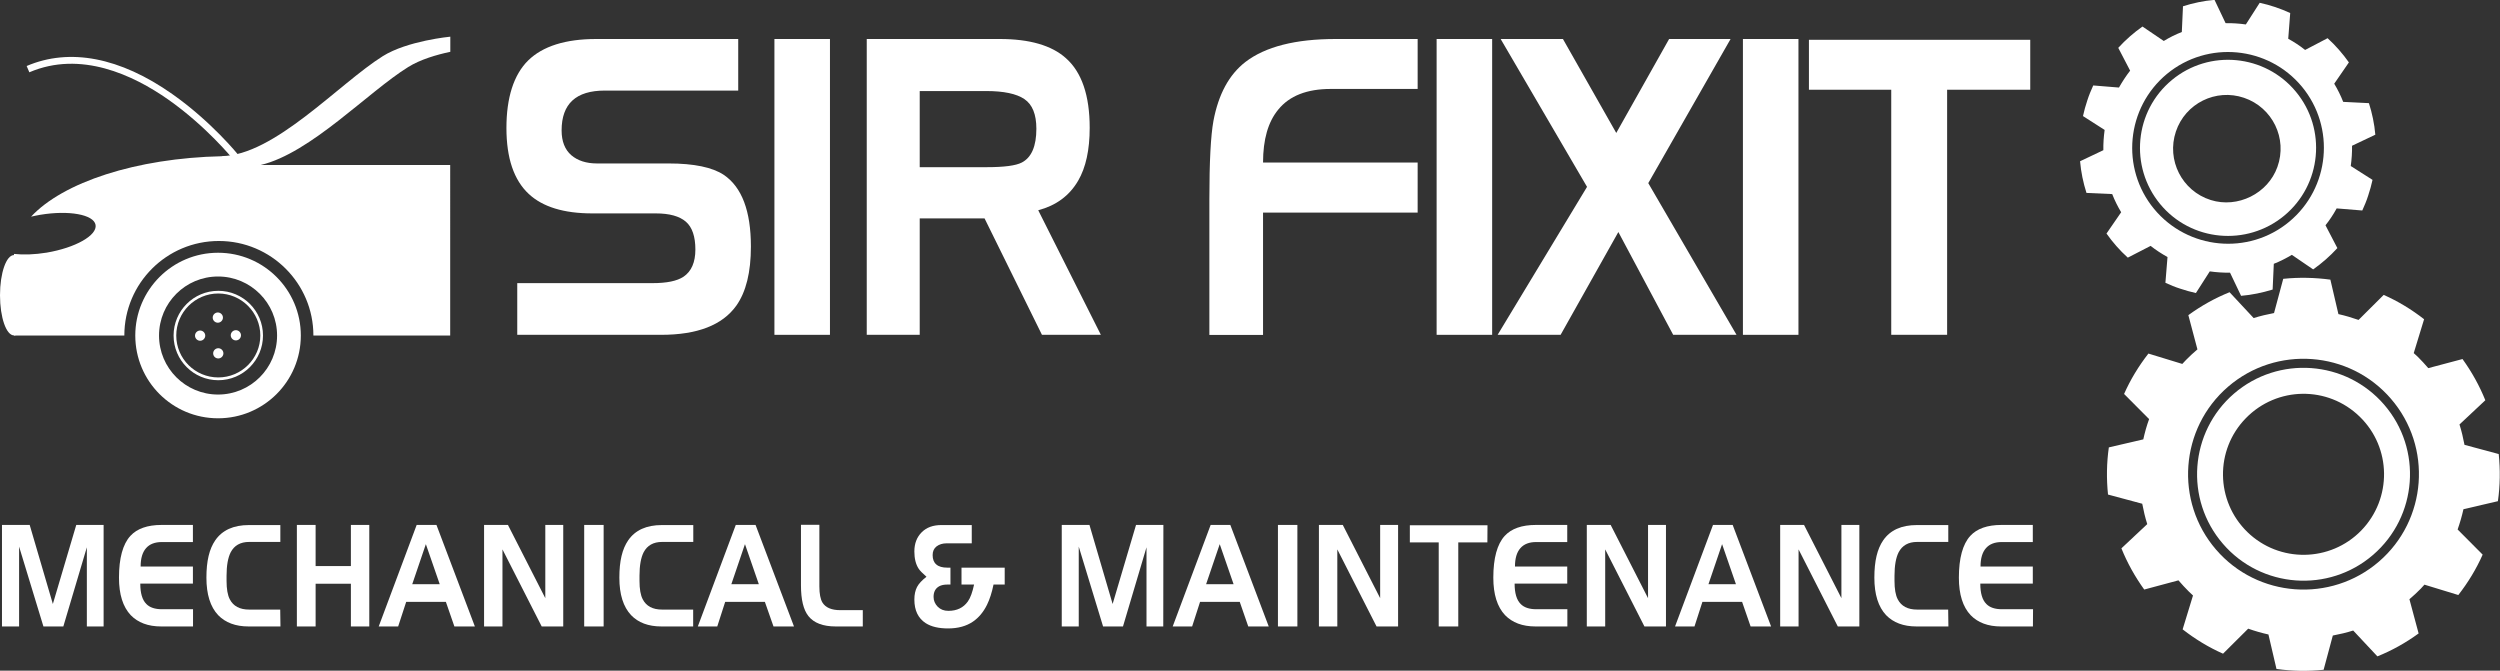 <?xml version="1.0" encoding="utf-8"?>
<!-- Generator: Adobe Illustrator 24.0.1, SVG Export Plug-In . SVG Version: 6.00 Build 0)  -->
<svg version="1.1" id="Layer_1" xmlns="http://www.w3.org/2000/svg" xmlns:xlink="http://www.w3.org/1999/xlink" x="0px" y="0px"
	 viewBox="0 0 2147.4 576.1" style="enable-background:new 0 0 2147.4 576.1;" xml:space="preserve">
<rect x="0" y="0" width="2147.4" height="576.1" fill="#333333" stroke="none"/>
<style type="text/css">
	.st0{fill:#FFFFFF;}
</style>
<path class="st0" d="M187.3,217.1c-39.2,0-71.1,31.8-71.1,71.1s31.8,71.1,71.1,71.1s71.1-31.8,71.1-71.1S226.5,217.1,187.3,217.1
	L187.3,217.1z M187.3,338.9c-28,0-50.7-22.7-50.7-50.7s22.7-50.7,50.7-50.7s50.7,22.7,50.7,50.7S215.3,338.9,187.3,338.9z"/>
<path class="st0" d="M187.5,326.6c-21.2,0-38.4-17.2-38.4-38.4s17.2-38.4,38.4-38.4s38.4,17.2,38.4,38.4S208.7,326.6,187.5,326.6
	L187.5,326.6z M187.5,252.1c-19.9,0-36.1,16.2-36.1,36.1s16.2,36,36.1,36s36.1-16.2,36.1-36S207.4,252.1,187.5,252.1z"/>
<path class="st0" d="M386.8,44.5v-13c0,0-37,3.5-58.1,16.8C291,72,235.5,133.7,190.3,134.1c0.1,0,0.1,0.1,0.2,0.1
	c-73.8,1.6-136.5,22.5-163.8,51.9c2.5-0.6,5.2-1.1,7.9-1.6c24.7-4.1,46-0.2,47.5,8.7c1.5,9-17.3,19.6-42,23.8
	C29.7,218.7,20,219,12,218.1v1l0,0v69.1h94.8c0-44.9,36.4-81.2,81.2-81.2s81.2,36.4,81.2,81.2h117.5V141.7H224
	c42.9-10.2,92.1-62.7,126.6-84.1C361,51.1,375,47,386.8,44.5L386.8,44.5z"/>
<path class="st0" d="M24,253.6c0,19.1-5.4,34.5-12,34.5S0,272.7,0,253.6s5.4-34.5,12-34.5S24,234.5,24,253.6z"/>
<path class="st0" d="M191.5,272.8c0,2.4-2,4.4-4.4,4.4s-4.4-2-4.4-4.4s2-4.4,4.4-4.4S191.5,270.4,191.5,272.8z"/>
<path class="st0" d="M171.9,283.9c2.4,0,4.4,2,4.4,4.4s-2,4.4-4.4,4.4s-4.4-2-4.4-4.4S169.5,283.9,171.9,283.9z"/>
<path class="st0" d="M183.1,303.5c0-2.4,2-4.4,4.4-4.4s4.4,2,4.4,4.4s-2,4.4-4.4,4.4C185,307.9,183.1,305.9,183.1,303.5L183.1,303.5
	z"/>
<path class="st0" d="M202.6,292.4c-2.4,0-4.4-2-4.4-4.4s2-4.4,4.4-4.4s4.4,2,4.4,4.4S205.1,292.4,202.6,292.4L202.6,292.4z"/>
<path class="st0" d="M200.3,136.9c-0.2-0.3-22.9-28.3-55.8-51.4C114.4,64.4,69.3,43.2,25.2,62.1l-2.3-5.4
	c36.9-15.8,80.2-7.5,125.1,24.1c33.6,23.6,56.7,52.2,56.9,52.5L200.3,136.9L200.3,136.9z"/>
<path class="st0" d="M645,211.8c0,22.1-4.2,39-12.5,50.7c-12,16.8-33.5,25.1-64.7,25.1H444.3v-44.4h116.2c12.2,0,21-1.8,26.6-5.5
	c6.8-4.6,10.2-12.4,10.2-23.4s-2.7-19.2-8.2-23.9s-14-7.1-25.8-7.1h-54.7c-24.3,0-42.5-5.6-54.4-16.7
	c-12.8-11.9-19.2-30.8-19.2-56.7s6.2-45.7,18.7-58c12.5-12.2,32-18.4,58.4-18.4h122v44.3H519.5c-24.8,0-37.1,11.4-37.1,34.2
	c0,9.4,2.8,16.5,8.3,21.3c5.5,4.7,12.9,7.1,22.1,7.1h61.5c21.8,0,37.6,3.3,47.4,9.8C637.2,160.7,645,181.2,645,211.8L645,211.8z"/>
<path class="st0" d="M712.9,287.6h-47.7V33.5h47.7V287.6z"/>
<path class="st0" d="M945.6,287.6H895l-49.3-100H790v100h-45.5V33.5h114.3c25.6,0,44.5,5.5,56.7,16.4C929.2,62,936,82,936,109.8
	c0,18.9-3.3,34.1-9.9,45.4c-7.5,12.9-18.9,21.3-34.3,25.4L945.6,287.6L945.6,287.6z M890.2,110.6c0-12.4-3.4-20.8-10.3-25.5
	c-6.8-4.6-17.8-6.9-32.8-6.9H790v65.4h57.5c15,0,25-1.3,30.2-4C886,135.3,890.2,125.6,890.2,110.6L890.2,110.6z"/>
<path class="st0" d="M1217.7,182.6h-132.8v105.1h-46.1V171.1c0-32.3,1.2-54.7,3.5-67.3c4.3-22.8,13.4-39.7,27.5-50.6
	c17.1-13.1,42.9-19.7,77.5-19.7h70.4v42.9h-74.6c-20.5,0-35.5,5.9-45.1,17.7c-8.8,10.6-13.1,25.8-13.1,45.5h132.8L1217.7,182.6
	L1217.7,182.6z"/>
<path class="st0" d="M1281.7,287.6H1234V33.5h47.7V287.6z"/>
<path class="st0" d="M1491.6,287.6h-54.4l-47.1-88.3l-49.6,88.3h-54.1l76.8-127.1L1289,33.5h53.5l45.8,80.7l45.4-80.7h52.8
	l-70.7,123.8L1491.6,287.6L1491.6,287.6z"/>
<path class="st0" d="M1544.8,287.6h-47.7V33.5h47.7V287.6z"/>
<path class="st0" d="M1743.9,77.1h-71.4v210.5h-48V77.1h-70.7V34.2h190.1V77.1z"/>
<path class="st0" d="M89,538.1H74.6v-68l-20.2,68H37.3l-20.9-68.6v68.6H1.7v-87.2h23.8l19.9,67.9l20.1-67.9H89V538.1z"/>
<path class="st0" d="M165.8,538.1h-27.4c-11.2,0-19.9-3.3-26.1-9.7c-6.7-7.1-10.1-17.8-10.1-32.2c0-16.8,3.3-28.8,9.8-35.9
	c5.7-6.2,14.6-9.4,26.8-9.4h26.9v14.7H139c-5.9,0-10.4,1.7-13.5,5.2c-3.1,3.5-4.7,8.7-4.7,15.8h44.9v14.7h-45.2
	c0,8.2,1.7,14,5.2,17.5c2.9,3,7.4,4.5,13.4,4.5h26.7V538.1L165.8,538.1z"/>
<path class="st0" d="M240.9,538.1h-27.4c-11.2,0-19.9-3.3-26.1-9.7c-6.7-7.1-10.1-17.8-10.1-32.2s2.5-24.7,7.6-32.1
	c6-8.7,15.6-13.1,29-13.1h26.9v14.5h-26.8c-7.5,0-12.8,3-15.9,9c-2.3,4.6-3.5,11.3-3.5,20.1v4.3c0,7,0.9,12.3,2.8,15.9
	c3,5.8,8.5,8.8,16.6,8.8h26.7L240.9,538.1L240.9,538.1z"/>
<path class="st0" d="M317.2,538.1h-15.8v-36.7h-30.3v36.7H255v-87.2h16.1v35.3h30.3v-35.3h15.8V538.1z"/>
<path class="st0" d="M407.9,538.1h-17.6L383,517h-34.1l-6.9,21.1h-16.7l32.6-87.2h17L407.9,538.1L407.9,538.1z M377.7,501.8
	l-11.9-34.4l-11.7,34.4H377.7z"/>
<path class="st0" d="M483.8,538.1h-18.5l-33.7-66.2v66.2h-15.8v-87.2h20.5l32.1,62.9v-62.9h15.4L483.8,538.1L483.8,538.1z"/>
<path class="st0" d="M518.5,538.1h-16.7v-87.2h16.7V538.1z"/>
<path class="st0" d="M595.5,538.1h-27.4c-11.2,0-19.9-3.3-26-9.7c-6.7-7.1-10.1-17.8-10.1-32.2s2.5-24.7,7.6-32.1
	c6-8.7,15.6-13.1,29-13.1h26.9v14.5h-26.8c-7.5,0-12.8,3-15.9,9c-2.3,4.6-3.5,11.3-3.5,20.1v4.3c0,7,0.9,12.3,2.8,15.9
	c3,5.8,8.5,8.8,16.6,8.8h26.7V538.1L595.5,538.1z"/>
<path class="st0" d="M682,538.1h-17.6L657,517h-34.1l-6.8,21.1h-16.7l32.6-87.2h17L682,538.1L682,538.1z M651.8,501.8l-11.9-34.4
	l-11.7,34.4H651.8z"/>
<path class="st0" d="M741.1,538.1h-23.2c-11,0-18.8-3-23.5-8.9c-4.3-5.4-6.4-14.2-6.4-26.4v-52h15.8v52.9c0,6.3,0.9,10.9,2.6,13.8
	c2.7,4.4,7.8,6.6,15.4,6.6h19.3V538.1z"/>
<path class="st0" d="M863,502.1h-9.6c-1.4,6.9-3.3,12.7-5.6,17.4c-3.1,6.3-7.1,11-12,14.4c-5.7,3.9-12.8,5.9-21.4,5.9
	c-8.1,0-14.5-1.5-19.2-4.5c-6.5-4.2-9.8-10.9-9.8-20.3c0-4.3,0.8-7.9,2.3-10.8s4.3-5.8,8.1-8.8c-3.4-3-5.7-5.3-6.7-6.9
	c-2.5-3.8-3.7-8.8-3.7-14.8c0-6.8,2.1-12.3,6.3-16.5c4.2-4.2,9.8-6.2,17-6.2h26v15.7H813c-3.4,0-6.2,0.9-8.5,2.6
	c-2.3,1.8-3.4,4.2-3.4,7.5c0,3.5,1,6.2,3.1,8c2.1,1.9,5.3,2.8,9.7,2.8h2.5v14.5h-2.5c-3,0-5.4,0.5-7.2,1.5c-3.2,1.8-4.8,4.8-4.8,9.1
	c0,3.2,1.2,6,3.5,8.4c2.4,2.4,5.4,3.6,9.2,3.6c7.4,0,12.9-2.7,16.7-8c2.3-3.2,4-8.1,5.4-14.6h-10.8v-14.5H863L863,502.1L863,502.1z"
	/>
<path class="st0" d="M999.2,538.1h-14.4v-68l-20.2,68h-17.1l-20.9-68.6v68.6H912v-87.2h23.8l19.9,67.9l20.1-67.9h23.5L999.2,538.1
	L999.2,538.1z"/>
<path class="st0" d="M1089.8,538.1h-17.6l-7.3-21.1h-34.1l-6.8,21.1h-16.7l32.6-87.2h16.9L1089.8,538.1L1089.8,538.1z M1059.6,501.8
	l-11.9-34.4l-11.7,34.4H1059.6L1059.6,501.8z"/>
<path class="st0" d="M1114.4,538.1h-16.7v-87.2h16.7V538.1z"/>
<path class="st0" d="M1200.9,538.1h-18.5l-33.7-66.2v66.2h-15.8v-87.2h20.5l32.1,62.9v-62.9h15.4V538.1z"/>
<path class="st0" d="M1277.6,465.9h-25v72.2h-16.8v-72.2h-24.8v-14.7h66.7L1277.6,465.9L1277.6,465.9z"/>
<path class="st0" d="M1346.3,538.1h-27.4c-11.2,0-19.9-3.3-26.1-9.7c-6.7-7.1-10.1-17.8-10.1-32.2c0-16.8,3.3-28.8,9.8-35.9
	c5.7-6.2,14.6-9.4,26.8-9.4h26.9v14.7h-26.7c-5.9,0-10.4,1.7-13.5,5.2c-3.1,3.5-4.7,8.7-4.7,15.8h44.9v14.7h-45.2
	c0,8.2,1.7,14,5.2,17.5c2.9,3,7.4,4.5,13.4,4.5h26.7L1346.3,538.1L1346.3,538.1z"/>
<path class="st0" d="M1431,538.1h-18.5l-33.7-66.2v66.2h-15.8v-87.2h20.5l32.1,62.9v-62.9h15.4V538.1z"/>
<path class="st0" d="M1521.3,538.1h-17.6l-7.3-21.1h-34.1l-6.8,21.1h-16.7l32.6-87.2h16.9L1521.3,538.1L1521.3,538.1z M1491.1,501.8
	l-11.9-34.4l-11.7,34.4H1491.1L1491.1,501.8z"/>
<path class="st0" d="M1597.1,538.1h-18.5l-33.7-66.2v66.2h-15.8v-87.2h20.5l32.1,62.9v-62.9h15.4V538.1z"/>
<path class="st0" d="M1673.6,538.1h-27.4c-11.2,0-19.9-3.3-26.1-9.7c-6.7-7.1-10.1-17.8-10.1-32.2s2.5-24.7,7.6-32.1
	c6-8.7,15.6-13.1,29-13.1h26.9v14.5h-26.8c-7.5,0-12.8,3-15.9,9c-2.3,4.6-3.5,11.3-3.5,20.1v4.3c0,7,0.9,12.3,2.8,15.9
	c3,5.8,8.5,8.8,16.6,8.8h26.7L1673.6,538.1L1673.6,538.1z"/>
<path class="st0" d="M1746.2,538.1h-27.4c-11.2,0-19.9-3.3-26.1-9.7c-6.7-7.1-10.1-17.8-10.1-32.2c0-16.8,3.3-28.8,9.8-35.9
	c5.7-6.2,14.6-9.4,26.8-9.4h26.9v14.7h-26.7c-5.9,0-10.4,1.7-13.5,5.2c-3.1,3.5-4.7,8.7-4.7,15.8h44.9v14.7H1701
	c0,8.2,1.7,14,5.2,17.5c2.9,3,7.4,4.5,13.4,4.5h26.7L1746.2,538.1L1746.2,538.1z"/>
<path class="st0" d="M1915.1,251c-12.4,5-24.3,11.6-35.4,19.7l7.8,29.4c-3.4,2.9-6.7,5.9-9.8,9.1c-1.1,1.1-2.1,2.3-3.2,3.4
	l-29.1-8.9c-8.5,10.9-15.5,22.5-20.9,34.7l21.5,21.6c-2.1,5.7-3.7,11.5-5,17.4l-29.6,6.9c-1.9,13.4-2.1,27-0.7,40.5l29.4,7.9
	c1.1,5.9,2.5,11.8,4.3,17.5l-22.2,20.8c5,12.4,11.6,24.3,19.6,35.4l29.4-7.9c2.9,3.4,5.9,6.6,9.1,9.8c1.1,1.1,2.3,2.1,3.4,3.2
	l-8.9,29.1c10.9,8.5,22.5,15.5,34.7,20.9l21.6-21.5c5.7,2,11.5,3.7,17.4,5l6.9,29.6c13.4,1.9,27,2.1,40.5,0.7l7.9-29.4
	c5.9-1.1,11.8-2.5,17.5-4.3l20.8,22.2c12.4-5,24.3-11.6,35.4-19.7l-7.9-29.4c3.4-2.9,6.7-5.9,9.8-9.1c1.1-1.1,2.1-2.3,3.1-3.4
	l29.1,8.9c8.5-10.9,15.5-22.5,20.9-34.7l-21.5-21.6c2-5.7,3.7-11.5,5-17.4l29.6-6.9c1.9-13.4,2.1-27,0.7-40.5l-29.4-7.9
	c-1.1-5.9-2.5-11.8-4.3-17.5l22.2-20.8c-5-12.4-11.6-24.3-19.6-35.4l-29.4,7.8c-2.9-3.4-5.9-6.6-9.1-9.8c-1.1-1.1-2.3-2.1-3.4-3.1
	l8.9-29.1c-10.9-8.5-22.5-15.5-34.7-20.9l-21.6,21.5c-5.7-2-11.5-3.7-17.3-5l-6.9-29.6c-13.4-1.8-27-2.1-40.5-0.7l-7.9,29.4
	c-5.9,1.1-11.8,2.5-17.5,4.3L1915.1,251L1915.1,251z M2053.7,342.5c35.8,41.4,31.1,104.2-10.3,139.9
	c-41.4,35.7-104.2,31.1-139.9-10.3c-35.7-41.4-31.1-104.2,10.3-139.9S2018,301.1,2053.7,342.5z"/>
<path class="st0" d="M2038.4,476.6c38.2-33,42.5-90.8,9.5-129c-33-38.2-90.8-42.4-129-9.5c-38.2,33-42.5,90.8-9.5,129
	C1942.3,505.3,2000.2,509.6,2038.4,476.6L2038.4,476.6z M1929.1,359.2c26.7-27.4,70.4-28,97.8-1.3c27.4,26.6,27.9,70.4,1.3,97.8
	c-26.6,27.3-70.4,27.9-97.8,1.3C1903,430.3,1902.4,386.5,1929.1,359.2L1929.1,359.2z"/>
<path class="st0" d="M1962,185.3c32.2-26.6,36.7-74.4,10.1-106.5c-26.6-32.2-74.4-36.7-106.5-10.1c-32.2,26.6-36.7,74.4-10.1,106.6
	C1882,207.4,1929.8,211.9,1962,185.3L1962,185.3z M1869,113c8.1-24.2,34.3-37.2,58.5-29c24.5,8.3,37.5,35,28.7,59.4
	c-8.2,22.9-34.1,35.7-57.3,28.4C1874.2,164,1860.8,137.5,1869,113L1869,113z"/>
<path class="st0" d="M1840.3,22.8c-7.5,5.3-14.5,11.4-20.8,18.3l10.2,19.6c-3.5,4.5-6.7,9.4-9.6,14.5l-22.1-1.8
	c-1.9,4.2-3.7,8.5-5.1,12.9c-1.5,4.4-2.7,8.9-3.7,13.4l18.6,11.9c-0.8,5.8-1.2,11.6-1.1,17.4l-20,9.5c0.8,9.3,2.7,18.4,5.5,27.2
	l22.1,1c2.1,5.4,4.7,10.6,7.7,15.6l-12.6,18.3c5.3,7.5,11.4,14.5,18.3,20.7l19.6-10.1c4.5,3.6,9.4,6.7,14.5,9.6l-1.8,22.1
	c4.1,1.9,8.4,3.7,12.9,5.1c4.4,1.5,8.9,2.7,13.3,3.7l11.9-18.6c5.8,0.8,11.6,1.2,17.4,1.1l9.5,19.9c9.3-0.8,18.3-2.7,27.1-5.4
	l1-22.1c5.4-2.1,10.6-4.8,15.5-7.7l18.3,12.5c7.5-5.3,14.5-11.4,20.8-18.3l-10.2-19.6c3.6-4.5,6.8-9.4,9.6-14.5l22,1.8
	c1.9-4.2,3.7-8.4,5.1-12.9c1.5-4.4,2.7-8.9,3.7-13.4l-18.7-11.9c0.8-5.8,1.2-11.6,1.1-17.4l20-9.5c-0.8-9.3-2.7-18.3-5.5-27.1
	l-22.1-1.1c-2.1-5.4-4.7-10.6-7.7-15.6l12.6-18.3c-5.3-7.5-11.4-14.5-18.3-20.8L1980,42.9c-4.5-3.6-9.4-6.8-14.5-9.6l1.7-22.1
	c-4.1-1.9-8.4-3.6-12.8-5.1c-4.4-1.5-8.9-2.7-13.4-3.7l-11.9,18.6c-5.8-0.8-11.6-1.2-17.4-1.1l-9.5-20c-9.3,0.8-18.4,2.7-27.1,5.5
	l-1,22.1c-5.4,2.1-10.6,4.7-15.5,7.7L1840.3,22.8L1840.3,22.8z M1977.3,74.5c28.9,35,24,87-11,116c-35,29-87,24-116-11
	c-28.9-35-24-87,11-116C1896.3,34.6,1948.3,39.5,1977.3,74.5z"/>
</svg>
